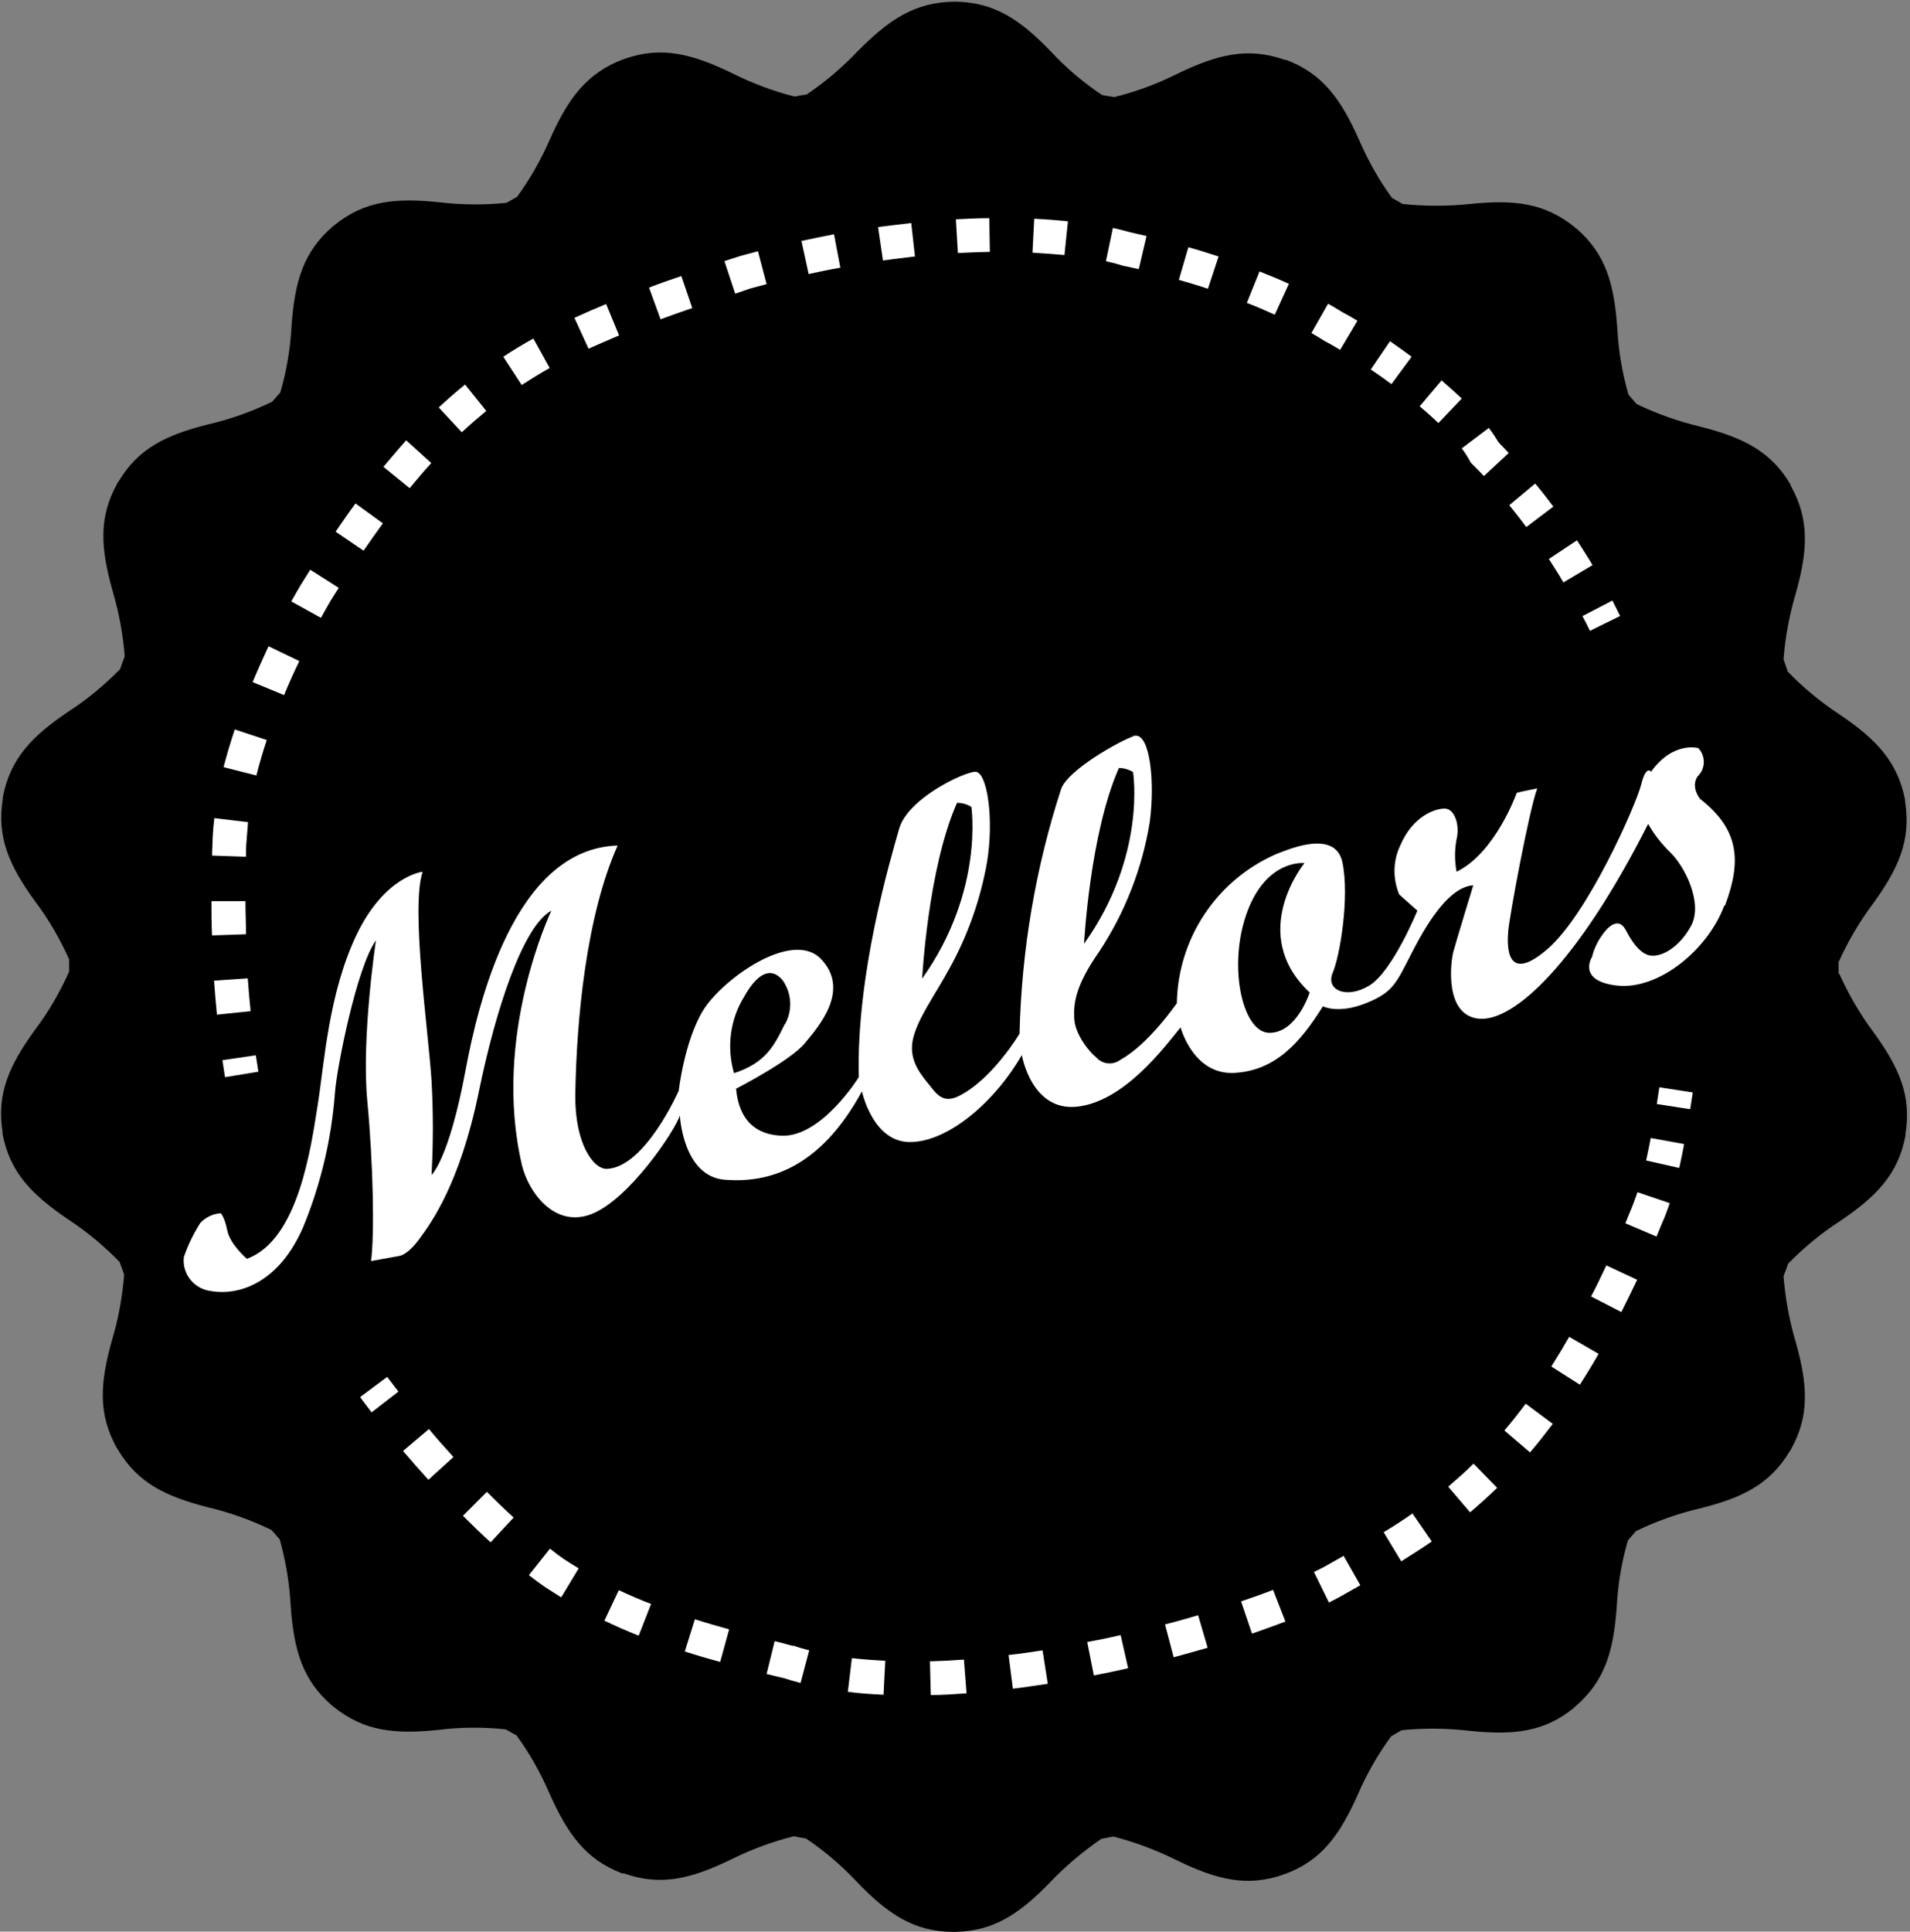 <?xml version="1.0" encoding="UTF-8"?>
<svg xmlns="http://www.w3.org/2000/svg" version="1.1" viewBox="0 0 663 670.3">
  <rect x="0" y="0" width="663" height="670.3" fill="#808080" stroke="none"/>
  <defs>
    <style>
      .cls-1 {
        fill: #fff;
      }
    </style>
  </defs>
  <!-- Generator: Adobe Illustrator 28.6.0, SVG Export Plug-In . SVG Version: 1.2.0 Build 709)  -->
  <g>
    <g id="Layer_1">
      <g>
        <ellipse class="cls-1" cx="330.4" cy="332.7" rx="300.6" ry="288.2"/>
        <path id="Path_51" d="M272.4,355.4c-3.6,7.3-6.5,13.4-17.6,17-2.6-8.9-1.4-18.6,3.5-26.5,8.1-14.5,13.6-5.7,14.2-4.4,2.4,4.3,2.4,9.6,0,13.9M393.3,267.9c-1.5-.9-3.2-1.4-4.9-1.4-10.1,22.7-12.1,61-12.1,61,21.8-30.6,17-59.6,17-59.6M337.2,280c-1.5-.9-3.2-1.4-5-1.4-10.1,22.7-12.1,61-12.1,61,21.7-30.6,17-59.6,17.1-59.6M452.8,299.5s-12.1-1.4-19.1,15c-8,18.8-2.8,43.7,6.8,43.9h.2c9.5,0,13.9-14,13.9-14-21.8-20.5-1.8-44.9-1.8-44.9M598.8,314.2c5.8-15.5,4.9-26.4-8.7-37-3.4-4.7-.8-7.8-.8-7.8,2.8-2.7,2.8-7.1.2-9.8,0,0-8.7-2.5-16.4,8.2,0,0-1.7-2.5-3.4,4.4s-18.5,45.1-32.6,57.2-14-.7-13.6-6,7.3-42.3,10.1-49.8c0,0-5.7,1.1-7.1,1.5,0,0-7.4,20.9-20.9,27.4-.7-3.7-.7-7.6,0-11.3,1.2-4.7-.6-10.5-4-10.6s-11.2,2.6-15.5,12.7c-2.6,5.4-2.7,11.6-.4,17.1l6.3,5.6s-8.6,21.1-16.7,26-15.2,1.4-12.7-4.4,5.9-26.1,3.4-38.3-20.3-3.9-23.3-2.8c-20.5,9.1-33.8,29.2-34.2,51.6,0,0-9.7,14.2-19.5,19.6-2.6,2-6.3,1.7-8.5-.8-2.4-1.9-7.3-7.9-7.6-13.4s.5-11.6,8.6-23.2c9-13.6,15-29,17.6-45,1.9-14.2,0-30-4.7-30s-.4,0-.7.1c-4.7,1.5-23.2,11.8-25.4,18.5-8.9,27.4-13.7,56-14.4,84.8,0,0-9.3,15.7-21,21.6-4.8,2.4-7.2.3-9.9-3.3-2.8-3.5-7.6-8.6-6.2-15.9s7.9-16,12.7-24.9c6.4-11.5,10.8-24,13.1-36.9,2.5-15.1.1-31.4-4-31.5-3.8,0-23.5,9.2-26.5,19.8s-14.9,50.3-14,86.2c0,0-12.9,20.8-26.7,20.3-13.7-.5-15.4-11.6-15.9-16.3,0,0,18.7-9.6,23.8-15.7s15.8-18.5,5.8-29.2-34.5,7-41.1,17.8c-6.5,10.8-8.4,27.8-8.4,27.8,0,0-11.6,26.4-24.8,27.1-4.8.3-11.3-8.8-11.1-25.7.4-26.2,3.8-62.1,14.7-86.5-35.9,1.1-48.5,55-52.8,78-5.8,31.1-11.8,36.3-11.8,36.3.6-10.9.6-21.8,0-32.6-1.1-17.4-7.3-60-3.1-72.6,0,0-13.1,1.4-22.9,21.8-9.8,20.5-11.2,44.6-13.5,59s-6.6,47-24.6,53.5c0,0-5.8-4.9-6.8-9.8s-2.3-6-2.3-6c-2.7.2-5.2,1.4-7.1,3.4-2.3,3.7-4.3,7.7-5.7,11.9-.6,5.8,3.6,11,9.4,11.7,10.5,1.8,23.9-3.5,32-22.1,6.2-15,9.9-30.8,11.1-47,.6-8.2,7.5-43.3,14.2-52.6,0,0-5.1,33.7-3,55.8,2.1,22.1,2.5,46.5,1.3,55.5l9.9-1.8s2.8-.3,6.8-5.8c4-5.4,14.1-19,20.7-51.1,5.7-27.9,15.2-57.5,25.2-62.9,0,0-20.8,43.3-10.2,88.4,2.2,9.1,11.2,21.9,24.1,16.9s28.7-28.4,30.7-34.2c0,0,1,21.3,15.8,22.3,14.8,1.1,32.7-3.7,47.4-30.7,0,0,3.8,18.1,17.2,17.6,13.4-.4,29.4-14.6,38.3-30.2,0,0,3.3,19.8,19.4,17.9s29.8-20.2,35.7-27.5c0,0,4.4,16.6,18.7,15.8,14.3-.8,22.9-10.6,30.7-23.1,0,0,5.3,2.8,15-1.1s10.5-7.1,16.3-18.3,13-22,20.9-22.6c0,0-5.9,19.3-6.9,23s-3.2,22.2,8.9,23.3c12.1,1.1,34.2-19.2,58.7-67.6,2.1,3.7,4.7,7,7.8,10,5.1,5,11.2,17.5,7.2,25.2-4,7.6-10.6,11.4-14.7,10.4s-7.2-7.2-7.8-8.3-2.4-5-6.6-1c-2.6,2.8-4.5,6.2-5.4,9.9,0,0-5.3,8.3,8.7,9.9,14.3,1.6,31.4-12.2,37.2-27.7M587.6,379.1l-11.6-1.8-.9,5.8,11.6,1.8.9-5.8h0ZM582.9,405.3c.6-2.7,1.2-5.5,1.7-8.3l-11.6-2.1c-.5,2.6-1,5.2-1.6,7.8l11.5,2.6M577.4,423.4c.8-1.9,1.5-3.9,2.2-5.9l-11.2-3.8c-.6,1.7-1.2,3.5-1.9,5.2-.8,1.9-1.6,3.8-2.3,5.6l10.8,4.6c.8-1.9,1.6-3.8,2.4-5.8M562.8,455.3c1.8-3.6,3.7-7.4,5.5-11.2l-10.7-5c-1.8,3.8-3.5,7.4-5.3,10.8l10.5,5.4M548.4,480.5c2.2-3.4,4.4-7,6.5-10.7l-10.2-5.9c-2,3.5-4.1,7-6.2,10.3l9.9,6.3M531.1,504c2.7-3.1,5.3-6.5,7.9-9.9l-9.4-7c-2.4,3.2-4.9,6.4-7.4,9.3l8.9,7.6M510.3,524.8c3.2-2.7,6.4-5.6,9.4-8.5l-8.2-8.4c-2.8,2.8-5.8,5.4-8.8,8l7.6,8.9M486.4,541.8c3.8-2.4,7.3-4.6,10.6-6.9l-6.7-9.7c-3.1,2.2-6.4,4.3-10,6.5l6.1,10.1M472.2,550.1l-5.8-10.2-5.3,3c-1.5.9-3.2,1.7-5,2.6l5.2,10.6c2-1,3.9-2,5.6-3l5.3-3h0ZM434.6,566.9c4-1.4,7.9-2.8,11.6-4.2l-4.3-11c-3.5,1.4-7.3,2.7-11.1,4l3.8,11.2M407.4,575.1c4-1.1,8-2.2,11.8-3.3l-3.3-11.3c-3.7,1.1-7.5,2.2-11.5,3.2l3,11.4M379.7,581.4c4-.8,8-1.6,11.9-2.5l-2.6-11.5c-3.8.9-7.7,1.7-11.6,2.4l2.3,11.6M351.6,586c4-.5,8.1-1.1,12.1-1.7l-1.8-11.6c-3.9.6-7.9,1.2-11.8,1.6l1.5,11.7M323.2,588.2c4,0,8.1-.3,12.3-.6l-.9-11.7c-4,.3-8,.5-11.8.6l.3,11.8M307.3,576.3c-4-.2-7.9-.5-11.6-.9l-1.4,11.7c3.9.5,8.1.8,12.4,1l.6-11.8h0ZM280.9,572.7c-1.9-.5-3.7-1-5.4-1.6h-.5c-2.1-.6-4.1-1.1-6.1-1.6l-2.8,11.4c1.9.5,3.9.9,5.9,1.4,1.9.6,3.9,1.2,5.9,1.7l3-11.3h0ZM253.1,565.4c-4.3-1.2-8.2-2.3-11.9-3.5l-3.5,11.2c3.8,1.2,7.8,2.4,12.3,3.6l3.1-11.3h0ZM226,556.6c-3.9-1.5-7.6-3.1-11.2-4.8l-5,10.6c3.8,1.8,7.8,3.6,11.9,5.2l4.3-11h0ZM200.8,544.2c-1.7-1-3.4-2.1-5.1-3.2-1.2-.8-2.9-2.1-4.8-3.6l-7.3,9.2c2.2,1.7,4.2,3.2,5.7,4.2,1.8,1.2,3.7,2.3,5.5,3.5l6.1-10.1h0ZM178.3,526.6c-3.1-2.8-6.2-5.8-9.3-8.9l-8.3,8.3c3.2,3.2,6.4,6.3,9.6,9.2l8-8.6h0ZM157.4,505.6c-2.9-3.2-5.8-6.4-8.5-9.7l-9,7.6c2.9,3.4,5.8,6.7,8.8,10l8.7-7.9h0ZM138.3,482.9c-1.3-1.7-2.6-3.4-3.9-5.1l-9.4,7c1.3,1.8,2.7,3.6,4,5.3l9.3-7.2h0ZM73.4,312.7c0,4,0,8,.2,11.9l11.8-.4c0-3.8-.2-7.6-.2-11.5h-11.8ZM73.8,290.9c0,2-.2,4-.2,6l11.8.4c0-1.9,0-3.9.2-5.8s.3-4.1.5-6.2l-11.7-1.4c-.3,2.4-.5,4.8-.6,7M87,351c-.4-3.8-.7-7.6-1-11.5l-11.7.8c.3,4,.6,8,1,11.8l11.7-1.2h0ZM77.2,367.9c.3,2,.6,4,.9,5.9l11.6-1.9c-.3-1.9-.6-3.8-.9-5.7l-11.6,1.7h0ZM81.5,253.1c-1.5,4.5-2.8,8.9-3.9,13.1l11.4,2.9c1-4,2.2-8.1,3.6-12.3l-11.2-3.7M93.2,224.3c-1.9,4.1-3.8,8.3-5.5,12.4l10.9,4.5c1.6-3.9,3.4-7.9,5.3-11.8l-10.6-5.1M104.5,202.8c-1.1,1.9-2.3,3.9-3.4,5.9l10.3,5.7c1.1-1.9,2.1-3.8,3.1-5.5s2.1-3.3,3.1-4.9l-9.9-6.3c-1,1.6-2.1,3.3-3.2,5.1M123.4,174.7c-2.3,3.1-4.6,6.4-6.9,9.8l9.7,6.6c2.3-3.3,4.5-6.5,6.7-9.5l-9.5-6.9M141,152.8c-2.6,2.9-5.2,6-7.9,9.2l9.1,7.4c2.5-3,5-6,7.5-8.7l-8.7-7.9M161.5,133.4c-3.1,2.5-6.2,5.2-9.2,8l8,8.6c2.8-2.6,5.7-5.1,8.5-7.4l-7.4-9.2M185.1,117.5c-3.6,2-7.1,4.1-10.4,6.3l6.4,9.8c3.1-2,6.3-4,9.7-5.9l-5.7-10.3M210.4,105.5c-3.9,1.6-7.5,3.2-11,4.8l4.9,10.7c3.4-1.5,6.8-3,10.6-4.6l-4.5-10.9M236.5,95.8c-3.9,1.3-7.6,2.6-11.2,4l4,11c3.5-1.3,7.2-2.6,11-3.9l-3.8-11.1M251.5,90.7l3.7,11.2,5.3-1.8c1.9-.5,3.7-1,5.6-1.5l-3-11.4c-1.9.5-3.8,1-6,1.6l-5.6,1.8h0ZM289.5,81.3c-3.7.7-7.4,1.5-11.3,2.3l2.5,11.5c3.7-.8,7.4-1.6,11-2.2l-2.2-11.6M316.3,77.4c-3.7.4-7.5.9-11.5,1.4l1.7,11.6c3.8-.5,7.5-1,11.1-1.4l-1.3-11.7M343.4,75.7c-3.8,0-7.7.2-11.6.4l.7,11.7c3.8-.2,7.5-.3,11.1-.4l-.2-11.7M358.5,87.7c3.8.2,7.5.5,11,.8l1.2-11.7c-3.7-.4-7.7-.7-11.7-.9l-.6,11.7h.1ZM384,90.7c3.4.7,5.1,1.3,5.1,1.3l.6.2s2.1.4,5.6,1.2l2.7-11.5c-3-.7-4.9-1.1-5.7-1.3s-2.7-.8-6-1.5l-2.4,11.5h0ZM409.2,97.1c3.1.9,6.5,1.9,10.1,3.1l3.7-11.2c-3.7-1.2-7.2-2.3-10.5-3.2l-3.3,11.3h0ZM432.8,105.1c3.4,1.3,6.6,2.7,9.7,4.1l4.9-10.7c-3.2-1.5-6.7-2.9-10.2-4.3l-4.4,10.9h0ZM455.1,115.5c1.6.9,3.2,1.9,4.8,2.9l.4.2c1.5.8,3.1,1.7,4.9,2.8l6-10.1c-1.8-1.1-3.6-2.1-5.1-2.9-1.7-1-3.4-2.1-5.1-3l-5.8,10.2h0ZM475.8,128.2c2.4,1.6,4.8,3.3,7.2,5.1l7-9.5c-2.5-1.9-5.1-3.7-7.5-5.4l-6.6,9.7h-.1ZM492.8,141c2.4,2,4.5,3.9,6.5,5.8l8.1-8.5c-2.1-2-4.5-4.1-7-6.3l-7.6,9h0ZM507.4,155.6c1,1.3,1.9,2.7,2.7,4.1l.4.8.6.6c1.4,1.4,2.7,2.7,4,4.1l8.6-8c-1.2-1.3-2.4-2.5-3.6-3.8-1-1.7-2.1-3.4-3.3-4.9l-9.4,7.1h0ZM523.9,175.3c2,2.5,4,5,5.9,7.6l9.4-7.1c-2-2.7-4.1-5.4-6.3-8l-9,7.5h0ZM537.6,193.9c1.7,2.7,3.5,5.4,5.1,8.2l10.1-6c-1.7-2.9-3.6-5.8-5.4-8.6l-9.8,6.5h0ZM562.4,213.8c-.9-1.8-1.8-3.6-2.7-5.4l-10.4,5.4c.9,1.7,1.8,3.4,2.6,5.1l10.6-5.2M638.4,337.8c3.2,7.1,7.1,13.9,11.8,20.2,9.1,12.5,13.4,22.3,11.2,35.6v.6h0c-2.5,13.2-10,21-22.8,29.6-6.5,4.2-12.5,9.2-17.9,14.7-.5,1.4-1,2.9-1.6,4.3.6,7.7,2,15.4,4.2,22.8,4.2,14.9,4.9,25.6-1.6,37.3,0,0,0,.2-.2.3,0,.1,0,.2-.2.3h0c-6.9,11.6-16.5,16.3-31.5,20-7.6,1.8-14.9,4.4-21.9,7.8-.9,1.1-1.9,2.1-2.8,3.2-2.2,7.5-3.5,15.3-3.9,23.1-1.1,15.4-4.1,25.7-14.3,34.5h0s-.2,0-.2.2l-.3.3h0c-10.4,8.5-21.1,9.6-36.5,8-7.7-.9-15.5-1-23.3-.2-1.3.7-2.5,1.4-3.7,2.1-4.6,6.3-8.5,13.1-11.6,20.3-6.3,14.1-12.6,22.8-25.2,27.5h0c-.1,0-.2,0-.3,0-.1,0-.2,0-.3.2h0c-12.7,4.4-23.1,1.8-37.1-5-7-3.5-14.3-6.2-21.9-8.2-1.4.3-2.8.5-4.2.8-6.4,4.4-12.4,9.4-17.8,15.1-10.8,11.1-19.7,17-33.2,17.2h-.7c-13.5-.2-22.4-6.2-33.1-17.3-5.3-5.7-11.3-10.8-17.7-15.1-1.4-.2-2.8-.5-4.2-.8-7.6,1.9-14.9,4.6-21.9,8.1-13.9,6.7-24.3,9.3-37.1,4.8h0s-.2,0-.3,0h-.3c-12.6-4.8-18.9-13.5-25.2-27.6-3.1-7.2-6.9-14-11.5-20.3-1.3-.7-2.5-1.4-3.8-2.1-7.7-.8-15.6-.8-23.3.2-15.4,1.6-26,.4-36.5-8.1,0,0,0-.2-.2-.2s-.2,0-.3-.2h0c-10.2-8.8-13.2-19.2-14.3-34.6-.4-7.8-1.7-15.5-3.8-23-.9-1.1-1.9-2.2-2.9-3.3-7-3.4-14.3-6-21.8-7.8-15-3.8-24.6-8.5-31.5-20.1l-.2-.3s0-.2-.2-.3h0c-6.5-11.8-5.8-22.5-1.6-37.4,2.2-7.4,3.6-15,4.2-22.7-.5-1.5-1-2.9-1.6-4.4-5.4-5.6-11.4-10.5-17.9-14.8-12.8-8.7-20.2-16.4-22.7-29.6h0v-.6h0c-2.1-13.3,2.2-23.1,11.3-35.6,4.7-6.2,8.6-13,11.8-20.1v-4.3c-3.2-7.1-7.1-13.9-11.8-20.1-9.1-12.5-13.4-22.4-11.2-35.7v-.6h0c2.6-13.2,10-21,22.8-29.6,6.5-4.2,12.5-9.2,17.9-14.7.5-1.5,1-2.9,1.6-4.4-.6-7.7-2-15.3-4.2-22.7-4.2-14.9-4.9-25.6,1.6-37.3h0c0-.1,0-.2.2-.3,0-.1,0-.2.2-.3h0c6.9-11.6,16.5-16.3,31.5-20,7.6-1.8,14.9-4.4,21.9-7.8.9-1.1,1.9-2.1,2.8-3.2,2.2-7.5,3.5-15.3,3.9-23.1,1.1-15.4,4.1-25.7,14.3-34.5h0s.2-.2.3-.2l.2-.2h0c10.5-8.5,21.1-9.6,36.5-8,7.7.9,15.5,1,23.3.2,1.2-.7,2.5-1.4,3.7-2.1,4.6-6.3,8.4-13.1,11.5-20.2,6.3-14.1,12.7-22.7,25.3-27.5h0s.2,0,.3-.1c.1,0,.2,0,.3-.1,12.7-4.4,23.1-1.8,37,4.9,7,3.5,14.3,6.3,21.9,8.2,1.4-.3,2.8-.5,4.2-.7,6.5-4.4,12.4-9.4,17.8-15.1,10.9-11,19.8-16.9,33.3-17.1h.6c13.5.2,22.4,6.2,33.1,17.3,5.3,5.7,11.3,10.8,17.8,15.1,1.4.2,2.8.5,4.2.7,7.6-1.9,14.9-4.6,21.9-8.1,13.9-6.7,24.3-9.3,37.1-4.9h0s.2,0,.3.1h.4c12.6,4.8,18.9,13.5,25.2,27.6,3.1,7.2,6.9,14,11.5,20.3,1.3.7,2.5,1.4,3.7,2.1,7.8.8,15.6.8,23.3,0,15.4-1.6,26-.4,36.5,8.1,0,0,0,.2.2.2s.2.2.3.2h0c10.2,8.8,13.1,19.2,14.2,34.6.4,7.8,1.7,15.5,3.9,23.1.9,1.1,1.9,2.1,2.8,3.2,7,3.4,14.4,6,21.9,7.8,15,3.8,24.6,8.5,31.5,20.1,0,.1,0,.2,0,.3s.2.2.2.3h0c6.5,11.8,5.8,22.5,1.6,37.4-2.2,7.4-3.6,15-4.2,22.7.5,1.4,1,2.8,1.5,4.3,5.4,5.6,11.4,10.5,17.9,14.8,12.8,8.6,20.2,16.4,22.8,29.7v.3c0,0,0,.2,0,.3h0c2.1,13.3-2.2,23.1-11.3,35.6-4.7,6.3-8.6,13-11.8,20.1v4.2"/>
      </g>
    </g>
  </g>
</svg>